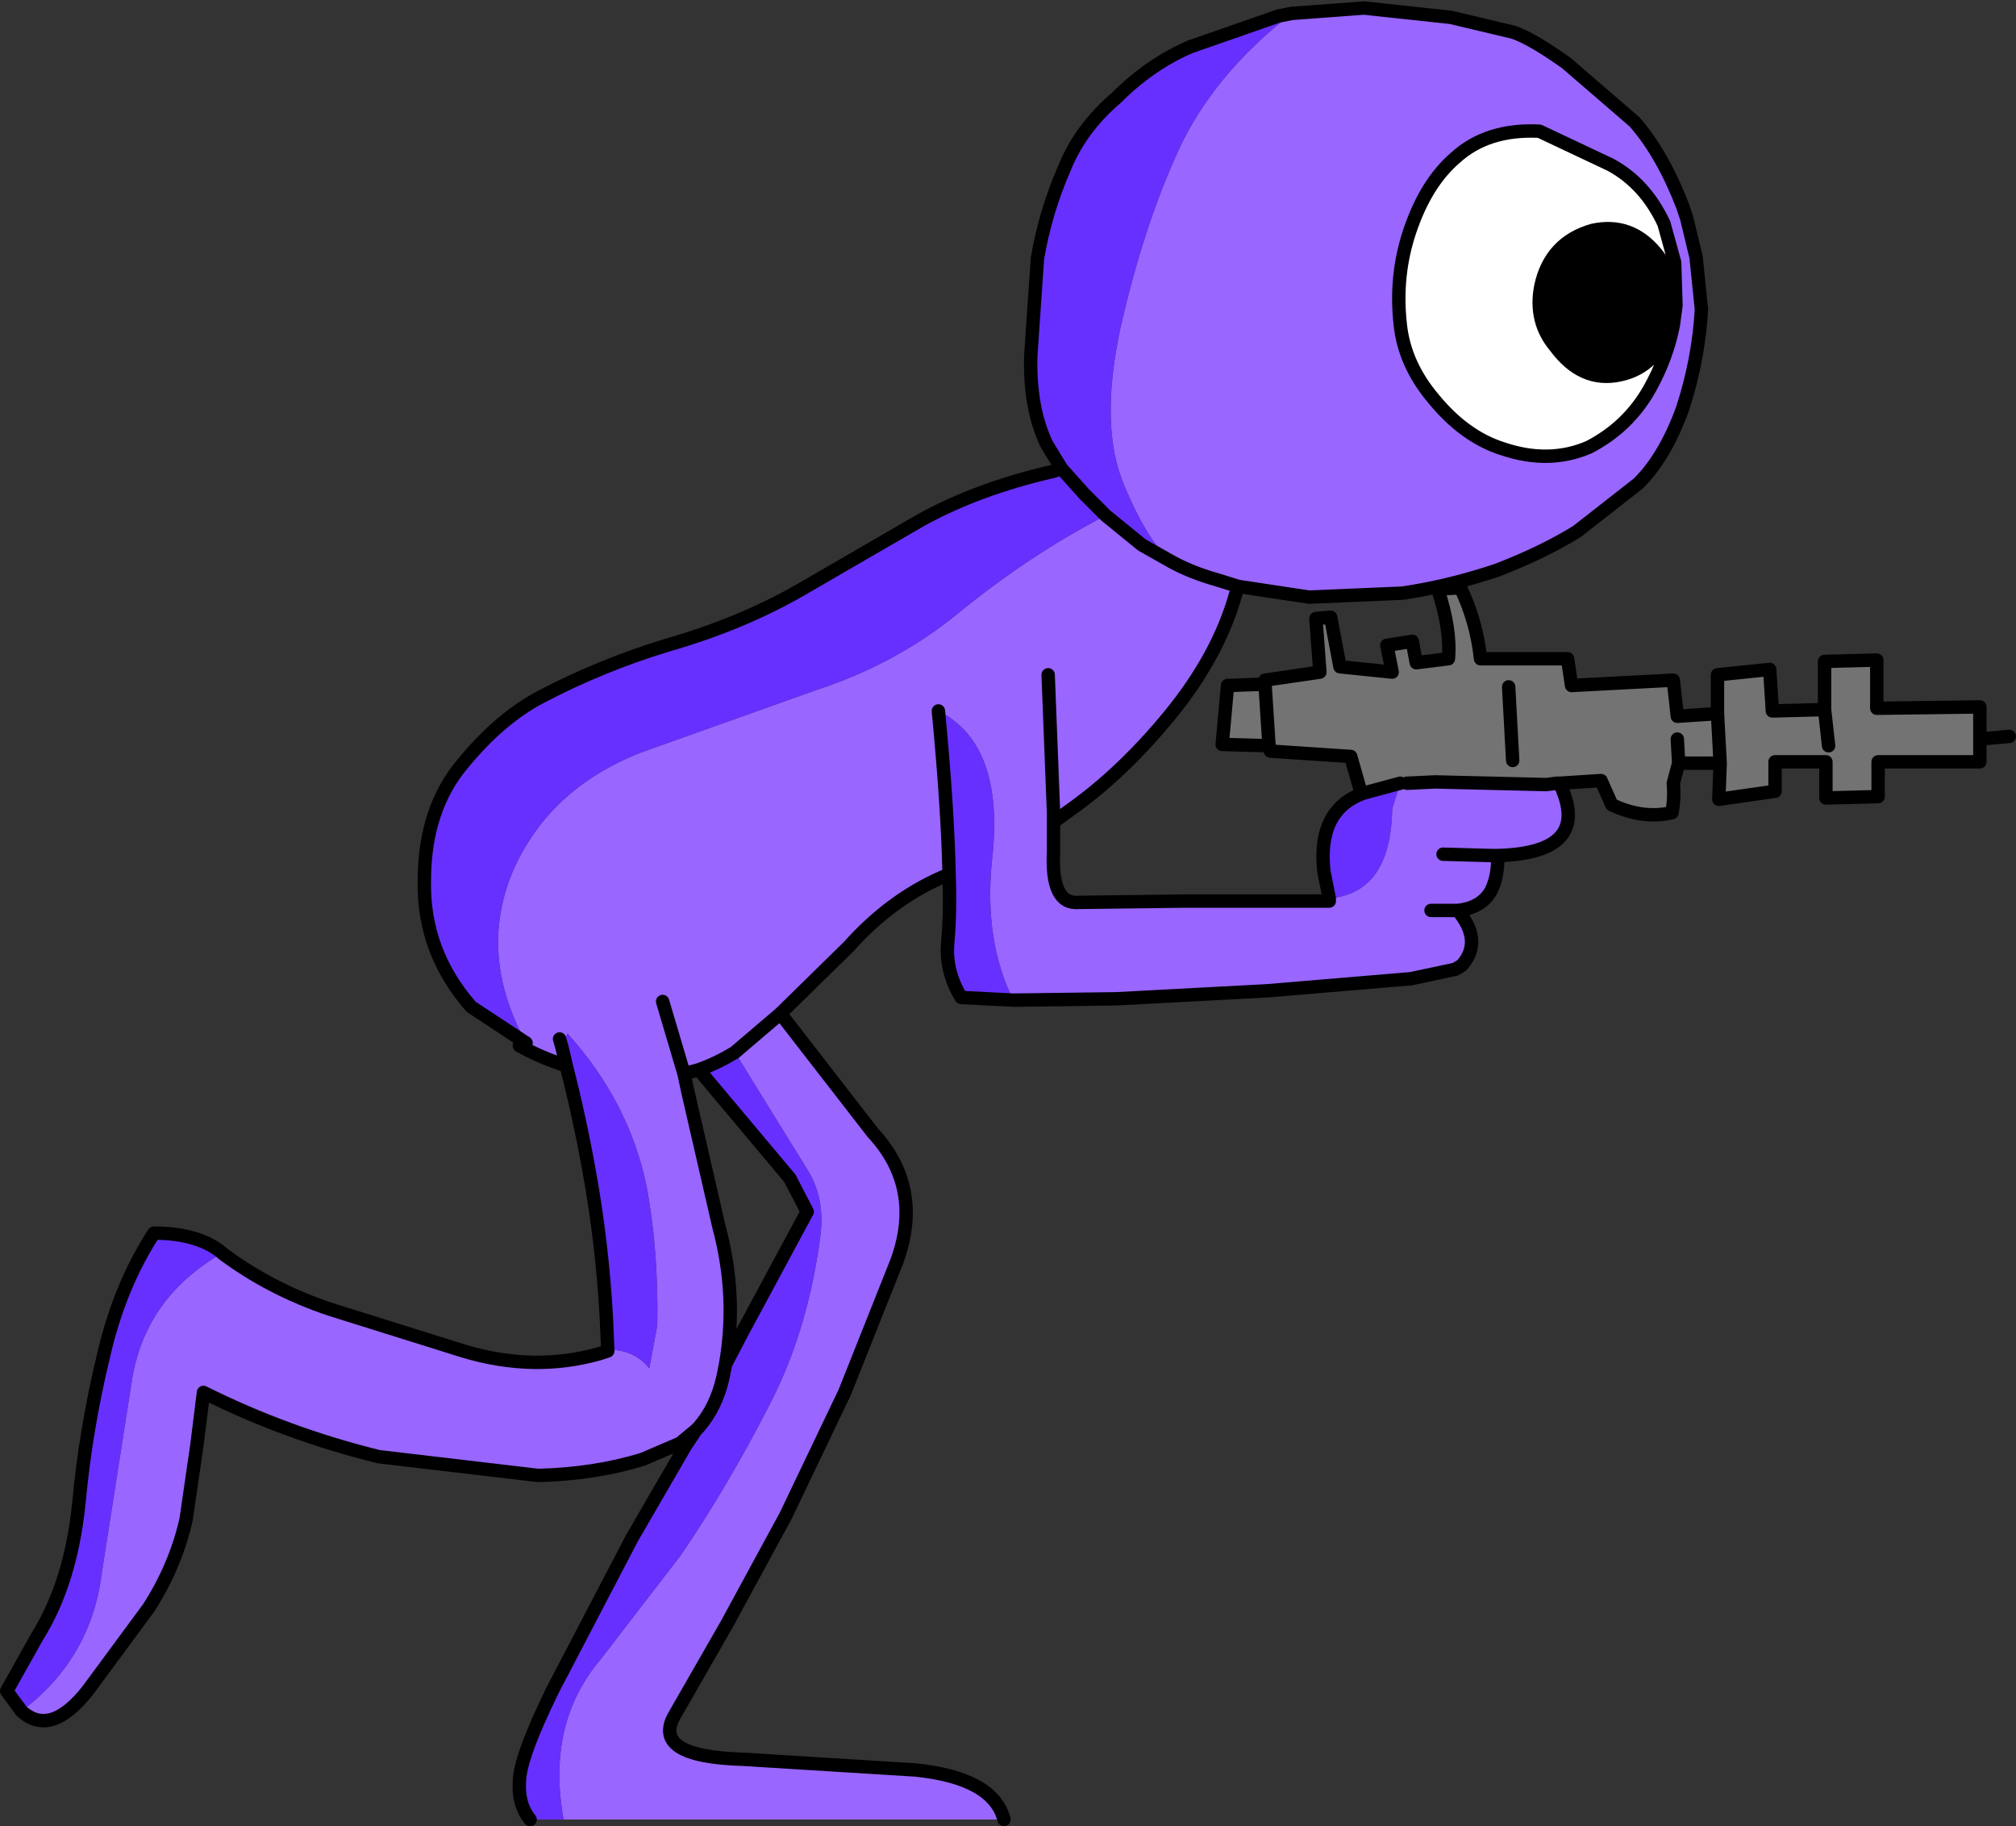 <?xml version="1.0" encoding="UTF-8" standalone="no"?>
<svg xmlns:xlink="http://www.w3.org/1999/xlink" height="68.2px" width="75.3px" xmlns="http://www.w3.org/2000/svg">
  <rect width="100%" height="100%" fill="#333333" stroke="none"/>
  <g transform="matrix(1.0, 0.0, 0.0, 1.0, 336.2, 227.2)">
    <path d="M-276.7 -218.6 Q-275.3 -218.9 -274.35 -217.75 -273.45 -216.65 -273.85 -215.05 -274.3 -213.5 -275.7 -213.2 -277.1 -212.9 -278.1 -214.25 -278.9 -215.2 -278.65 -216.5 -278.3 -218.15 -276.7 -218.6" fill="#000000" fill-rule="evenodd" stroke="none"/>
    <path d="M-335.4 -163.3 Q-332.8 -165.25 -332.4 -168.45 L-331.25 -175.8 Q-330.7 -178.8 -327.9 -180.4 -326.1 -179.05 -323.85 -178.3 L-318.9 -176.75 Q-316.25 -175.95 -313.8 -176.65 L-313.5 -176.75 -313.5 -176.8 Q-312.5 -176.8 -311.95 -176.1 L-311.65 -177.7 Q-311.6 -180.5 -312.05 -182.9 -312.7 -186.05 -315.0 -188.6 L-315.1 -188.4 -315.3 -188.4 -315.2 -188.05 -315.05 -187.4 Q-316.0 -187.7 -316.8 -188.15 -317.05 -188.3 -316.55 -188.25 -318.35 -191.55 -317.05 -194.65 -315.7 -197.75 -312.25 -199.1 L-305.8 -201.4 Q-302.7 -202.4 -300.35 -204.35 -297.7 -206.5 -294.9 -207.95 L-293.55 -206.85 -292.4 -206.2 Q-293.3 -206.9 -294.2 -209.05 -295.15 -211.25 -294.35 -214.95 -293.5 -218.7 -292.2 -221.55 -290.9 -224.4 -287.95 -226.7 L-285.25 -226.9 -282.0 -226.55 -279.9 -226.05 Q-279.25 -225.95 -277.7 -224.85 L-275.15 -222.65 Q-274.1 -221.45 -273.35 -219.5 L-273.2 -219.05 -272.85 -217.6 -272.65 -215.65 Q-272.75 -213.8 -273.35 -211.95 -274.0 -210.15 -275.0 -209.15 L-277.3 -207.35 Q-278.6 -206.55 -280.3 -205.9 -281.95 -205.35 -283.5 -205.1 L-283.8 -205.05 -287.3 -204.9 -289.95 -205.3 -290.75 -205.55 Q-291.65 -205.8 -292.4 -206.2 -291.65 -205.8 -290.75 -205.55 L-290.05 -205.0 Q-290.7 -202.7 -292.5 -200.5 -294.3 -198.3 -296.3 -196.9 L-296.85 -196.85 -296.85 -196.5 -296.85 -195.4 Q-296.95 -193.4 -295.9 -193.5 L-291.95 -193.55 -286.55 -193.55 -286.55 -193.65 Q-284.25 -193.85 -284.2 -197.0 L-283.9 -197.95 -283.65 -197.95 -282.6 -198.0 -278.45 -197.9 -278.05 -197.95 -277.95 -197.95 Q-276.7 -195.35 -280.25 -195.25 -280.25 -194.45 -280.5 -193.95 -280.85 -193.3 -281.75 -193.2 -280.8 -192.05 -281.6 -191.15 L-281.85 -191.0 -283.5 -190.65 -288.85 -190.2 -294.5 -189.9 -298.35 -189.85 Q-299.45 -192.05 -299.15 -195.05 -298.65 -199.4 -301.15 -200.65 -300.8 -197.0 -300.75 -194.55 -302.85 -193.7 -304.5 -191.85 L-307.05 -189.35 -303.6 -184.9 Q-301.7 -182.85 -302.7 -180.1 L-304.65 -175.2 -306.85 -170.6 -309.05 -166.55 -311.0 -163.15 Q-311.9 -161.6 -308.45 -161.5 L-302.0 -161.1 Q-299.1 -160.8 -298.7 -159.25 L-315.15 -159.25 Q-315.8 -162.85 -313.75 -165.25 L-310.75 -169.15 Q-308.95 -171.8 -307.4 -174.85 -306.0 -177.6 -305.55 -181.1 -305.4 -182.45 -306.0 -183.45 L-308.75 -187.9 Q-309.4 -187.5 -310.1 -187.25 L-310.65 -187.1 -310.5 -186.4 -309.35 -181.4 Q-308.65 -178.8 -309.1 -176.25 L-309.2 -175.75 Q-309.45 -174.65 -310.1 -173.9 L-310.2 -173.8 -310.8 -173.3 -312.2 -172.7 Q-314.0 -172.15 -316.1 -172.1 L-322.05 -172.8 Q-325.5 -173.65 -328.6 -175.2 L-328.85 -173.2 -329.25 -170.45 Q-329.65 -168.7 -330.65 -167.15 L-332.9 -164.1 Q-334.3 -162.3 -335.4 -163.3 M-311.45 -189.8 L-310.65 -187.1 -311.45 -189.8 M-283.9 -215.1 Q-283.75 -213.6 -282.65 -212.3 -281.5 -210.9 -280.1 -210.45 -278.35 -209.85 -276.85 -210.5 -275.4 -211.25 -274.6 -212.65 -273.95 -213.8 -273.7 -215.05 L-273.6 -215.8 -273.65 -217.4 -274.05 -218.85 Q-274.75 -220.35 -276.05 -221.05 L-278.7 -222.3 Q-280.65 -222.4 -281.85 -221.3 -282.95 -220.35 -283.55 -218.55 -284.1 -216.9 -283.9 -215.1 M-282.3 -195.3 L-280.5 -195.25 -280.25 -195.25 -280.5 -195.25 -282.3 -195.3 M-281.75 -193.2 L-282.75 -193.2 -281.75 -193.2 M-308.75 -187.9 L-308.4 -188.2 -307.05 -189.35 -308.4 -188.2 -308.75 -187.9 M-297.05 -202.0 L-296.85 -196.85 -297.05 -202.0" fill="#9966ff" fill-rule="evenodd" stroke="none"/>
    <path d="M-327.9 -180.4 Q-330.7 -178.8 -331.25 -175.8 L-332.4 -168.45 Q-332.8 -165.25 -335.4 -163.3 L-335.95 -164.05 -334.8 -166.1 Q-333.55 -168.1 -333.25 -171.1 -333.0 -173.8 -332.35 -176.5 -331.75 -179.15 -330.45 -181.15 -328.85 -181.15 -327.95 -180.45 L-327.9 -180.4 M-310.2 -173.8 L-310.1 -173.9 Q-309.45 -174.65 -309.2 -175.75 L-309.1 -176.25 -308.5 -177.4 -306.05 -181.95 -306.7 -183.2 -310.1 -187.25 Q-309.4 -187.5 -308.75 -187.9 L-306.0 -183.45 Q-305.4 -182.45 -305.55 -181.1 -306.0 -177.6 -307.4 -174.85 -308.95 -171.8 -310.75 -169.15 L-313.75 -165.25 Q-315.8 -162.85 -315.15 -159.25 L-316.4 -159.25 Q-316.85 -159.8 -316.8 -160.65 -316.8 -161.55 -315.55 -164.1 L-312.6 -169.75 -310.6 -173.2 -310.2 -173.8 M-286.55 -193.65 L-286.75 -194.65 Q-287.0 -196.9 -285.35 -197.55 L-285.2 -197.6 -283.9 -197.95 -284.2 -197.0 Q-284.25 -193.85 -286.55 -193.65 M-316.55 -188.25 L-318.6 -189.6 Q-320.4 -191.65 -320.35 -194.3 -320.35 -197.0 -318.9 -198.7 -317.5 -200.4 -315.95 -201.2 -313.75 -202.35 -311.3 -203.1 -308.5 -203.9 -306.25 -205.2 L-301.85 -207.75 Q-299.7 -208.95 -296.85 -209.6 L-296.55 -209.7 -297.1 -210.6 Q-297.75 -211.95 -297.7 -213.9 L-297.45 -217.55 Q-297.15 -219.3 -296.45 -220.9 -295.85 -222.4 -294.5 -223.55 -293.25 -224.8 -291.75 -225.45 L-288.45 -226.6 -287.95 -226.7 Q-290.9 -224.4 -292.2 -221.55 -293.5 -218.7 -294.35 -214.95 -295.15 -211.25 -294.2 -209.05 -293.3 -206.9 -292.4 -206.2 L-293.55 -206.85 -294.9 -207.95 Q-297.7 -206.5 -300.35 -204.35 -302.7 -202.4 -305.8 -201.4 L-312.25 -199.1 Q-315.7 -197.75 -317.05 -194.65 -318.35 -191.55 -316.55 -188.25 M-296.55 -209.7 L-295.7 -208.75 -294.9 -207.95 -295.7 -208.75 -296.55 -209.7 M-298.35 -189.85 L-300.3 -189.95 Q-300.9 -190.95 -300.8 -192.0 -300.7 -193.1 -300.75 -194.55 -300.8 -197.0 -301.15 -200.65 -298.65 -199.4 -299.15 -195.05 -299.45 -192.05 -298.35 -189.85 M-315.2 -188.05 Q-315.0 -188.05 -315.1 -188.4 L-315.0 -188.6 Q-312.7 -186.05 -312.05 -182.9 -311.6 -180.5 -311.65 -177.7 L-311.95 -176.1 Q-312.5 -176.8 -313.5 -176.8 L-313.55 -177.95 Q-313.7 -180.75 -314.2 -183.5 -314.55 -185.45 -315.05 -187.4 L-315.2 -188.05" fill="#6830fe" fill-rule="evenodd" stroke="none"/>
    <path d="M-285.35 -197.55 L-285.75 -198.95 -288.75 -199.15 -288.8 -199.35 -290.55 -199.4 -290.35 -201.6 -288.95 -201.65 -288.95 -201.8 -286.9 -202.1 -287.05 -204.1 -286.5 -204.15 -286.15 -202.3 -284.2 -202.1 -284.4 -203.1 -283.45 -203.25 -283.3 -202.45 -282.1 -202.6 Q-282.0 -203.7 -282.5 -205.2 L-281.65 -205.25 Q-281.05 -204.0 -280.9 -202.6 L-277.65 -202.6 -277.5 -201.6 -273.7 -201.8 -273.55 -200.45 -272.05 -200.55 -272.05 -202.0 -270.1 -202.2 -270.0 -200.65 -268.05 -200.7 -268.05 -202.5 -266.1 -202.55 -266.1 -200.75 -262.25 -200.8 -262.25 -199.6 -262.25 -198.75 -266.05 -198.75 -266.05 -197.45 -268.0 -197.4 -268.0 -198.75 -269.9 -198.75 -269.9 -197.65 -272.0 -197.35 -271.95 -198.7 -272.05 -200.55 -271.95 -198.7 -273.5 -198.7 -273.7 -197.95 Q-273.65 -197.4 -273.75 -196.85 -274.85 -196.6 -276.0 -197.15 L-276.4 -198.05 -277.95 -197.95 -278.05 -197.95 -278.45 -197.9 -282.6 -198.0 -283.65 -197.95 -283.9 -197.95 -285.2 -197.6 -285.35 -197.55 M-288.8 -199.35 L-288.95 -201.65 -288.8 -199.35 M-273.55 -199.6 L-273.5 -198.7 -273.55 -199.6 M-279.7 -198.8 L-279.85 -201.55 -279.7 -198.8 M-267.9 -199.35 L-268.05 -200.7 -267.9 -199.35" fill="#737373" fill-rule="evenodd" stroke="none"/>
    <path d="M-283.9 -215.1 Q-284.1 -216.9 -283.55 -218.55 -282.95 -220.35 -281.85 -221.3 -280.65 -222.4 -278.7 -222.3 L-276.05 -221.05 Q-274.75 -220.35 -274.05 -218.85 L-273.65 -217.4 -273.6 -215.8 -273.7 -215.05 Q-273.95 -213.8 -274.6 -212.65 -275.4 -211.25 -276.85 -210.5 -278.35 -209.85 -280.1 -210.45 -281.5 -210.9 -282.65 -212.3 -283.75 -213.6 -283.9 -215.1 M-276.7 -218.6 Q-278.3 -218.15 -278.65 -216.5 -278.9 -215.2 -278.1 -214.25 -277.1 -212.9 -275.7 -213.2 -274.3 -213.5 -273.85 -215.05 -273.45 -216.65 -274.35 -217.75 -275.3 -218.9 -276.7 -218.6" fill="#ffffff" fill-rule="evenodd" stroke="none"/>
    <path d="M-327.9 -180.4 L-327.95 -180.45 Q-328.85 -181.15 -330.45 -181.15 -331.75 -179.15 -332.35 -176.5 -333.0 -173.8 -333.25 -171.1 -333.55 -168.1 -334.8 -166.1 L-335.95 -164.05 -335.4 -163.3 Q-334.3 -162.3 -332.9 -164.1 L-330.65 -167.15 Q-329.65 -168.7 -329.25 -170.45 L-328.85 -173.2 -328.6 -175.2 Q-325.5 -173.65 -322.05 -172.8 L-316.1 -172.1 Q-314.0 -172.15 -312.2 -172.7 L-310.8 -173.3 -310.2 -173.8 -310.1 -173.9 Q-309.45 -174.65 -309.2 -175.75 L-309.1 -176.25 Q-308.65 -178.8 -309.35 -181.4 L-310.5 -186.4 -310.65 -187.1 -311.45 -189.8 M-287.95 -226.7 L-285.25 -226.9 -282.0 -226.55 -279.9 -226.05 Q-279.25 -225.95 -277.7 -224.85 L-275.15 -222.65 Q-274.1 -221.45 -273.35 -219.5 L-273.2 -219.05 -272.85 -217.6 -272.65 -215.65 Q-272.75 -213.8 -273.35 -211.95 -274.0 -210.15 -275.0 -209.15 L-277.3 -207.35 Q-278.6 -206.55 -280.3 -205.9 -281.95 -205.35 -283.5 -205.1 L-283.8 -205.05 -287.3 -204.9 -289.95 -205.3 -290.05 -205.0 Q-290.7 -202.7 -292.5 -200.5 -294.3 -198.3 -296.3 -196.9 L-296.85 -196.5 -296.85 -195.4 Q-296.95 -193.4 -295.9 -193.5 L-291.95 -193.55 -286.55 -193.55 -286.55 -193.65 -286.75 -194.65 Q-287.0 -196.9 -285.35 -197.55 L-285.75 -198.95 -288.75 -199.15 -288.8 -199.35 -290.55 -199.4 -290.35 -201.6 -288.95 -201.65 -288.95 -201.8 -286.9 -202.1 -287.05 -204.1 -286.5 -204.15 -286.15 -202.3 -284.2 -202.1 -284.4 -203.1 -283.45 -203.25 -283.3 -202.45 -282.1 -202.6 Q-282.0 -203.7 -282.5 -205.2 L-281.65 -205.25 Q-281.05 -204.0 -280.9 -202.6 L-277.65 -202.6 -277.5 -201.6 -273.7 -201.8 -273.55 -200.45 -272.05 -200.55 -272.05 -202.0 -270.1 -202.2 -270.0 -200.65 -268.05 -200.7 -268.05 -202.5 -266.1 -202.55 -266.1 -200.75 -262.25 -200.8 -262.25 -199.6 -261.15 -199.7 M-316.55 -188.25 L-318.6 -189.6 Q-320.4 -191.65 -320.35 -194.3 -320.35 -197.0 -318.9 -198.7 -317.5 -200.4 -315.95 -201.2 -313.75 -202.35 -311.3 -203.1 -308.5 -203.9 -306.25 -205.2 L-301.85 -207.75 Q-299.7 -208.95 -296.85 -209.6 L-296.55 -209.7 -297.1 -210.6 Q-297.75 -211.95 -297.7 -213.9 L-297.45 -217.55 Q-297.15 -219.3 -296.45 -220.9 -295.85 -222.4 -294.5 -223.55 -293.25 -224.8 -291.75 -225.45 L-288.45 -226.6 -287.95 -226.7 M-292.4 -206.2 Q-291.65 -205.8 -290.75 -205.55 L-289.95 -205.3 M-294.9 -207.95 L-295.7 -208.75 -296.55 -209.7 M-283.9 -215.1 Q-283.75 -213.6 -282.65 -212.3 -281.5 -210.9 -280.1 -210.45 -278.35 -209.85 -276.85 -210.5 -275.4 -211.25 -274.6 -212.65 -273.95 -213.8 -273.7 -215.05 L-273.6 -215.8 -273.65 -217.4 -274.05 -218.85 Q-274.75 -220.35 -276.05 -221.05 L-278.7 -222.3 Q-280.65 -222.4 -281.85 -221.3 -282.95 -220.35 -283.55 -218.55 -284.1 -216.9 -283.9 -215.1 M-292.4 -206.2 L-293.55 -206.85 -294.9 -207.95 M-288.95 -201.65 L-288.8 -199.35 M-276.7 -218.6 Q-278.3 -218.15 -278.65 -216.5 -278.9 -215.2 -278.1 -214.25 -277.1 -212.9 -275.7 -213.2 -274.3 -213.5 -273.85 -215.05 -273.45 -216.65 -274.35 -217.75 -275.3 -218.9 -276.7 -218.6 M-279.85 -201.55 L-279.7 -198.8 M-273.5 -198.7 L-273.55 -199.6 M-272.05 -200.55 L-271.95 -198.7 -272.0 -197.35 -269.9 -197.65 -269.9 -198.75 -268.0 -198.75 -268.0 -197.4 -266.05 -197.45 -266.05 -198.75 -262.25 -198.75 -262.25 -199.6 M-268.05 -200.7 L-267.9 -199.35 M-271.95 -198.7 L-273.5 -198.7 -273.7 -197.95 Q-273.65 -197.4 -273.75 -196.85 -274.85 -196.6 -276.0 -197.15 L-276.4 -198.05 -277.95 -197.95 Q-276.7 -195.35 -280.25 -195.25 -280.25 -194.45 -280.5 -193.95 -280.85 -193.3 -281.75 -193.2 -280.8 -192.05 -281.6 -191.15 L-281.75 -191.05 -281.85 -191.0 -283.5 -190.65 -288.85 -190.2 -294.5 -189.9 -298.35 -189.85 -300.3 -189.95 Q-300.9 -190.95 -300.8 -192.0 -300.7 -193.1 -300.75 -194.55 -302.85 -193.7 -304.5 -191.85 L-307.05 -189.35 -303.6 -184.9 Q-301.7 -182.85 -302.7 -180.1 L-304.65 -175.2 -306.85 -170.6 -309.05 -166.55 -311.0 -163.15 Q-311.9 -161.6 -308.45 -161.5 L-302.0 -161.1 Q-299.1 -160.8 -298.7 -159.25 M-316.4 -159.25 Q-316.85 -159.8 -316.8 -160.65 -316.8 -161.55 -315.55 -164.1 L-312.6 -169.75 -310.6 -173.2 -310.2 -173.8 M-283.65 -197.95 L-282.6 -198.0 -278.45 -197.9 -278.05 -197.95 -277.95 -197.95 M-282.75 -193.2 L-281.75 -193.2 M-280.25 -195.25 L-280.5 -195.25 -282.3 -195.3 M-281.6 -191.15 L-281.85 -191.0 M-283.9 -197.95 L-285.2 -197.6 -285.35 -197.55 M-296.85 -196.85 L-296.85 -196.5 M-301.15 -200.65 Q-300.8 -197.0 -300.75 -194.55 M-307.05 -189.35 L-308.4 -188.2 -308.75 -187.9 Q-309.4 -187.5 -310.1 -187.25 L-306.7 -183.2 -306.05 -181.95 -308.5 -177.4 -309.1 -176.25 M-310.1 -187.25 L-310.65 -187.1 M-315.3 -188.4 L-315.2 -188.05 -315.05 -187.4 Q-314.55 -185.45 -314.2 -183.5 -313.7 -180.75 -313.55 -177.95 L-313.5 -176.8 -313.5 -176.75 -313.8 -176.65 Q-316.25 -175.95 -318.9 -176.75 L-323.85 -178.3 Q-326.1 -179.05 -327.9 -180.4 M-315.05 -187.4 Q-316.0 -187.7 -316.8 -188.15 M-296.85 -196.85 L-297.05 -202.0" fill="none" stroke="#000000" stroke-linecap="round" stroke-linejoin="round" stroke-width="0.5"/>
  </g>
</svg>
